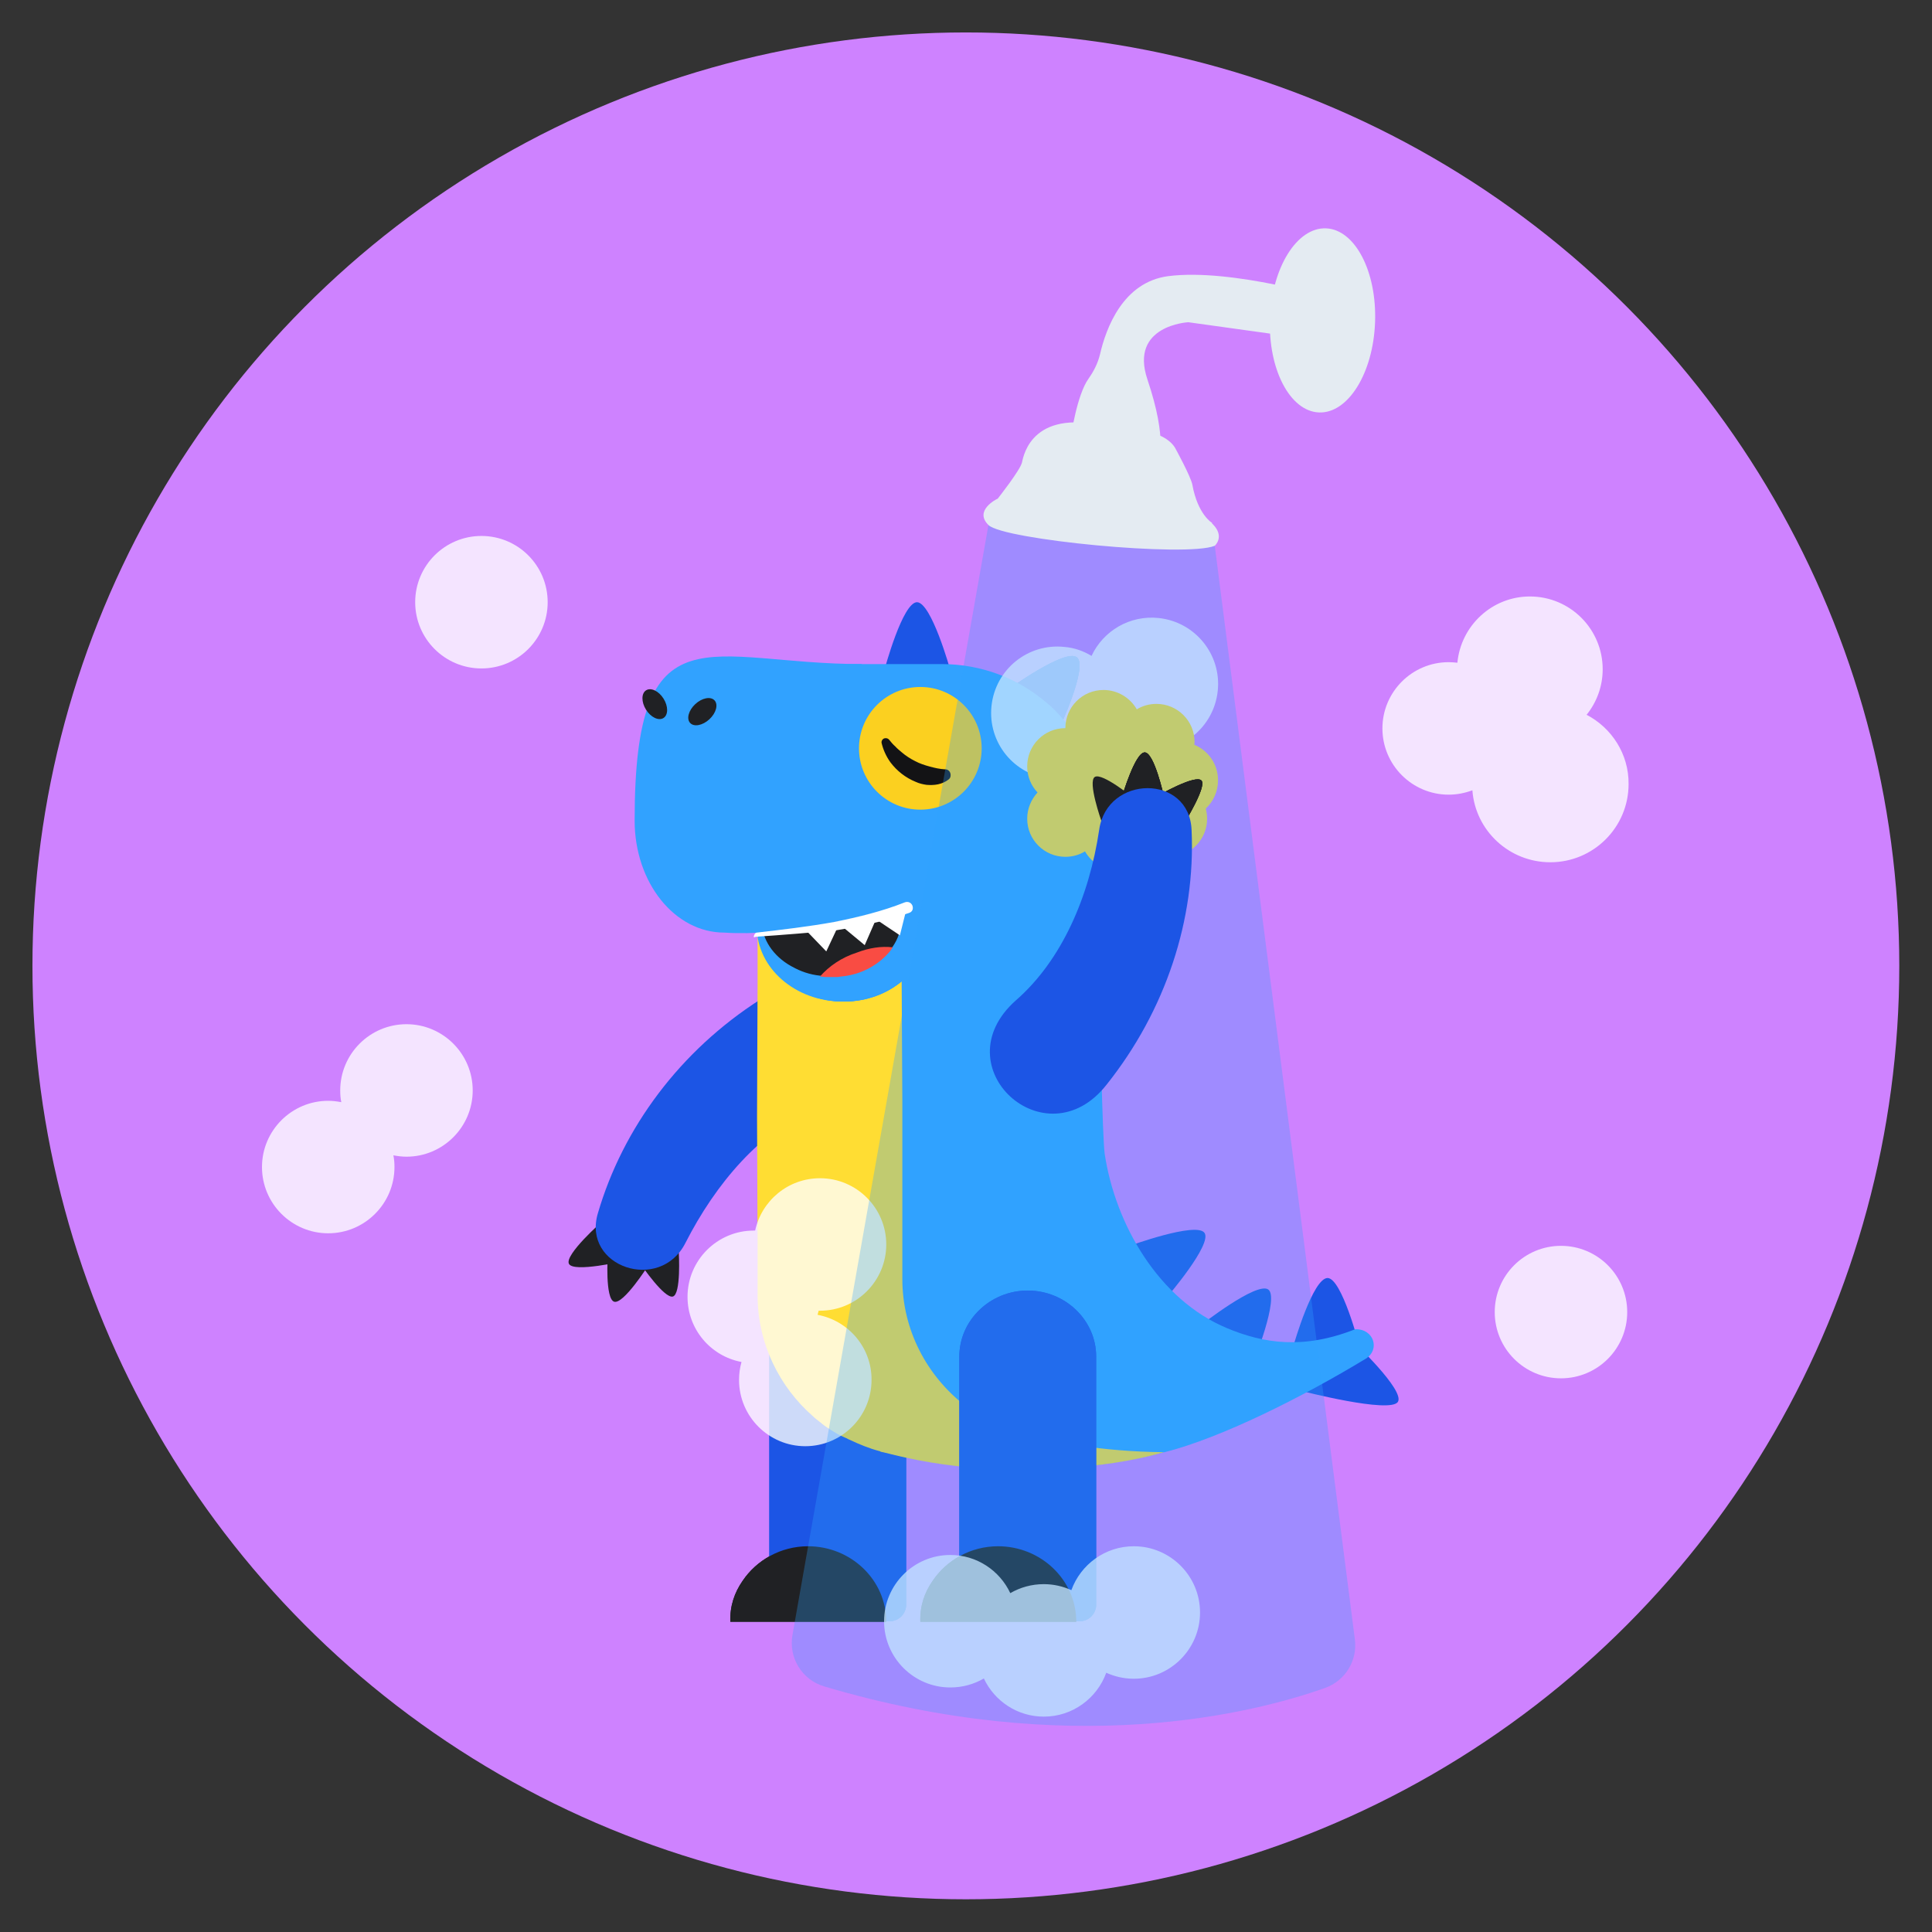 <?xml version="1.0" encoding="utf-8"?>
<!-- Generator: Adobe Illustrator 24.3.0, SVG Export Plug-In . SVG Version: 6.00 Build 0)  -->
<svg version="1.1" id="Layer_1" xmlns="http://www.w3.org/2000/svg" xmlns:xlink="http://www.w3.org/1999/xlink" x="0px" y="0px"
	 viewBox="0 0 708.7 708.7" style="enable-background:new 0 0 708.7 708.7;" xml:space="preserve">
<rect x="0" y="0" width="708.7" height="708.7" fill="#333333" stroke="none"/>
<style type="text/css">
	.st0{fill:#CE82FF;}
	.st1{fill:#E4EBF2;}
	.st2{fill-rule:evenodd;clip-rule:evenodd;fill:#1C55E5;}
	.st3{fill-rule:evenodd;clip-rule:evenodd;fill:#202124;}
	.st4{fill-rule:evenodd;clip-rule:evenodd;fill:#31A2FF;}
	.st5{fill-rule:evenodd;clip-rule:evenodd;fill:#FFDD33;}
	.st6{fill-rule:evenodd;clip-rule:evenodd;fill:#F94C43;}
	.st7{fill-rule:evenodd;clip-rule:evenodd;fill:#FFFFFF;}
	.st8{opacity:0.78;fill:#FFFFFF;enable-background:new    ;}
	.st9{fill:#FBD020;}
	.st10{fill:#131315;}
	.st11{fill:#FFDD33;}
	.st12{opacity:0.3;fill:#31A2FF;enable-background:new    ;}
</style>
<circle class="st0" cx="354.3" cy="354.3" r="342.4"/>
<ellipse transform="matrix(3.760412e-02 -0.999 0.999 3.760412e-02 349.594 597.829)" class="st1" cx="485.2" cy="117.4" rx="33.8" ry="19.3"/>
<path class="st2" d="M428,475.9l-13.9-18.8c0,0,24.6-9,27.7-4.9C444.9,456.3,428,475.9,428,475.9z"/>
<path class="st2" d="M388.4,267.6L369.7,253c0,0,21-15.2,25.3-11.9C399.3,244.4,388.4,267.6,388.4,267.6z"/>
<path class="st2" d="M397,314.8l-1.3-23.2c0,0,25.7,5.1,26.1,10.3C422,307,397,314.8,397,314.8L397,314.8z"/>
<path class="st2" d="M388.4,267.6L369.7,253c0,0,21-15.2,25.3-11.9C399.3,244.4,388.4,267.6,388.4,267.6z"/>
<path class="st2" d="M397,314.8l-1.3-23.2c0,0,25.7,5.1,26.1,10.3C422,307,397,314.8,397,314.8L397,314.8z"/>
<path class="st2" d="M388.4,267.6L369.7,253c0,0,21-15.2,25.3-11.9C399.3,244.4,388.4,267.6,388.4,267.6z"/>
<path class="st2" d="M397,314.8l-1.3-23.2c0,0,25.7,5.1,26.1,10.3C422,307,397,314.8,397,314.8L397,314.8z"/>
<path class="st2" d="M496.5,492.2l-19.2,18c0,0,32.8,8.5,35.5,4C515.3,509.9,496.5,492.2,496.5,492.2z"/>
<path class="st2" d="M459.8,499.7l-19.3-13.6c0,0,20.4-16,24.7-13.1C469.4,475.9,459.8,499.7,459.8,499.7z"/>
<path class="st2" d="M498.6,493.5l-24-0.3c0,0,7-24.4,12.4-24.4C492.2,468.9,498.6,493.5,498.6,493.5z"/>
<path class="st2" d="M326.4,594.7h-44.2v-97.1c0-13.3,11.3-24.2,25.1-24.2l0,0c13.8,0,25.1,10.9,25.1,24.2v91.6
	C332.1,592.2,329.6,594.7,326.4,594.7L326.4,594.7z"/>
<path class="st3" d="M272.4,579.9c5.1-7.6,14-12.7,24-12.7c15.7,0,28.7,12.3,28.7,27.7h-57.2C267.7,589.2,269.4,584.2,272.4,579.9
	L272.4,579.9z"/>
<path class="st2" d="M326.4,594.7h-44.2v-97.1c0-13.3,11.3-24.2,25.1-24.2l0,0c13.8,0,25.1,10.9,25.1,24.2v91.6
	C332.1,592.2,329.6,594.7,326.4,594.7L326.4,594.7z"/>
<path class="st3" d="M272.4,579.9c5.1-7.6,14-12.7,24-12.7c15.7,0,28.7,12.3,28.7,27.7h-57.2C267.7,589.2,269.4,584.2,272.4,579.9
	L272.4,579.9z"/>
<g>
	<path class="st3" d="M246.8,475.6c3.1-0.8,2.2-16.1,2.2-16.1l-13.7,4.6C235.3,464.1,243.7,476.4,246.8,475.6z"/>
	<path class="st3" d="M225.3,477.5c3.4,1,12.3-13,12.3-13l-14.6-4.3C222.9,460.2,221.9,476.5,225.3,477.5z"/>
	<path class="st3" d="M208.7,463.6c1.7,3.3,20-1,20-1L221,448C220.9,448,207,460.3,208.7,463.6z"/>
	<path class="st2" d="M316.5,380.5c3.3,11.9-5,20.6-16.6,25.5c-20.8,8.5-37.4,28.2-48.5,50c-9.3,18.3-37.9,8.8-32.1-10.9
		c9.2-31.5,30.3-59.7,59.5-78.4c14.2-9.3,33.1-2.5,37.6,13.2C316.4,380.1,316.4,380.3,316.5,380.5L316.5,380.5z"/>
</g>
<path class="st2" d="M348.5,245.5h-24c0,0,6.6-24.6,11.9-24.6C341.7,221.1,348.5,245.5,348.5,245.5z"/>
<path class="st4" d="M501,498.4c-23.4,14.2-53.2,29.1-73.8,34.3c0,0,0,0-0.2,0c-1.3,0.4-2.8,0.6-4,1c-10.8,2.5-21.3,4.1-31,4.7
	c-0.9,0-1.7,0.2-2.6,0.2c-0.6,0-1.1,0-1.7,0c-0.4,0-1.1,0-1.5,0c-1.1,0-1.9,0-2.8,0.2c-1.3,0-2.3,0-3.6,0.2c-3.2,0-5.1,0-5.1,0l0,0
	c-17,0-31.3-2.1-41.7-4.3c-3.4-0.8-6.4-1.4-8.9-2.1c-0.4,0-0.6-0.2-0.9-0.2c-0.2,0-0.2,0-0.4-0.2c-3.8-1-7.4-2.5-10.8-4.1
	c-0.6-0.2-1.3-0.6-1.7-0.8c-0.4-0.2-0.9-0.4-1.3-0.6c-0.9-0.4-1.7-1-2.6-1.4c-1.7-1-3.4-2.1-4.9-3.3c0,0-0.2,0-0.2-0.2
	c-0.9-0.8-1.9-1.4-2.8-2.3c-10.8-9.4-18.3-22.8-20-37.8c-0.2-2.1-0.4-4.3-0.4-6.4c0-0.6,0-1.2,0-1.8v-2.1V462v-17.5v-83.8l0,0v-13.1
	v-5.5c0,0-1.5-79.9,6.2-87.1c3.8-3.5,8.3-6.4,13.4-8.4c1.3-0.4,2.6-1,3.8-1.2c2.6-0.8,5.3-1.2,8.1-1.6c1.5-0.2,2.8-0.2,4.3-0.2h31.5
	c14.7,0,28.1,5.3,38.3,14c2.3,1.8,4.5,4.1,6.4,6.4c4.9,5.5,8.5,12.1,10.8,19.3c0.4,1.2,0.9,2.7,1.1,4.1c0.6,2.7,1.1,5.5,1.3,8.4
	c0.2,1.4,0.2,2.9,0.2,4.3v67.6c0,6.4,0.9,49.1,1.7,55.4c3.9,26.1,19.9,53.7,44.9,64.1c13.4,5.6,28,7.9,47,0.4h0.2
	C504,487.5,506.3,495.1,501,498.4z"/>
<path class="st5" d="M375.7,526.1c-7.7-2.3-14.9-5.5-21.3-10.3c0,0,0,0-0.2,0c0,0-0.2,0-0.2-0.2c-14-10.9-23-27.7-23-46.4
	c0-0.6,0-1.2,0-1.8v-63.2l-0.4-70.6c-14.7,5.3-32.5,8.4-52.7,8.8v12.5v5.5l0,0l0,0l-0.2,49.3l0.2,48.1v4.1l0,0v9.4v2.1
	c0,0.6,0,1.2,0,1.8c0,17.5,7.9,33.5,20.4,44.4c0.8,0.8,1.7,1.4,2.8,2.3c0,0,0.2,0,0.2,0.2c1.5,1.2,3.2,2.3,4.9,3.3
	c0.9,0.6,1.7,1,2.6,1.4c0.4,0.2,0.9,0.4,1.3,0.6c0.6,0.2,1.1,0.6,1.7,0.8c3.4,1.6,7,3.1,10.8,4.1c0.2,0,0.2,0,0.4,0.2
	c0.2,0,0.6,0.2,0.9,0.2c2.6,0.6,5.5,1.4,8.9,2.1c10.4,2.3,24.7,4.3,41.7,4.3l0,0c0,0,1.9,0,5.1,0c1.3,0,2.3,0,3.6-0.2
	c0.9,0,1.9,0,2.8-0.2c0.4,0,1.1,0,1.5,0c0.6,0,1.1,0,1.7,0c0.9,0,1.7,0,2.6-0.2h0.2c10-0.8,23-2.3,34.9-5.8c0,0,0,0,0.2,0
	C403.6,532.5,385.7,528.8,375.7,526.1L375.7,526.1z"/>
<ellipse class="st4" cx="309.6" cy="339.9" rx="31" ry="27.5"/>
<path class="st3" d="M333.2,337.8c0,3.5-1.1,6.6-3,9.4c-1.5,2.3-3.6,4.3-6,6c-0.2,0.2-0.4,0.2-0.6,0.4c-3.4,2.3-7.7,3.9-12.3,4.3
	c-0.4,0-0.9,0.2-1.5,0.2c-0.9,0-1.5,0-2.3,0c-0.6,0-1.3,0-1.9,0s-1.5-0.2-2.1-0.2c-3.8-0.4-7.2-1.6-10.2-3.3c-0.2,0-0.2-0.2-0.4-0.2
	c-6.6-3.7-10.8-9.9-10.8-16.6c0-11.3,11.5-20.5,25.5-20.5C321.7,317.5,333.2,326.5,333.2,337.8z"/>
<path class="st6" d="M330.2,347.5c-1.5,2.3-3.6,4.3-6,6c-0.2,0.2-0.4,0.2-0.6,0.4c-3.4,2.3-7.7,3.9-12.3,4.3c-0.4,0-0.9,0.2-1.5,0.2
	c-0.9,0-1.5,0-2.3,0c-0.6,0-1.3,0-1.9,0s-1.5-0.2-2.1-0.2c3.2-3.7,7.9-7,13.6-8.8C321.5,347.7,325.9,347,330.2,347.5L330.2,347.5z"
	/>
<path class="st2" d="M396.1,594.7h-44.2v-97.1c0-13.3,11.3-24.2,25.1-24.2l0,0c13.8,0,25.1,10.9,25.1,24.2v91.6
	C401.8,592.2,399.3,594.7,396.1,594.7z"/>
<path class="st3" d="M342.1,579.9c5.1-7.6,14-12.7,24-12.7c15.7,0,28.7,12.3,28.7,27.7h-57.2C337.4,589.2,339.1,584.2,342.1,579.9z"
	/>
<ellipse transform="matrix(0.734 -0.679 0.679 0.734 -108.803 244.388)" class="st3" cx="257.7" cy="261.1" rx="6.1" ry="3.8"/>
<polygon class="st7" points="309.8,339 323,336.2 318.5,346.2 "/>
<polygon class="st7" points="299.8,340.5 312.1,338.6 307.4,348.5 "/>
<polygon class="st7" points="320.4,337 332.1,332.7 329.6,343.1 "/>
<path id="mouth" class="st7" d="M279,342.1c8.9-1,18.1-2.3,27-3.9c8.9-1.8,17.6-3.9,25.9-7.2l0,0c1.1-0.4,2.3,0,2.8,1.2
	c0.4,1.2,0,2.3-1.3,2.7l0,0c-8.9,3.1-17.9,4.9-27,6.4c-9.1,1.4-18.3,2.5-27.4,3.1c-0.6,0-1.1-0.4-1.1-1
	C278.1,342.5,278.5,342.1,279,342.1L279,342.1L279,342.1z"/>
<ellipse class="st4" cx="309.6" cy="339.9" rx="31" ry="27.5"/>
<path class="st3" d="M333.2,337.8c0,3.5-1.1,6.6-3,9.4c-1.5,2.3-3.6,4.3-6,6c-0.2,0.2-0.4,0.2-0.6,0.4c-3.4,2.3-7.7,3.9-12.3,4.3
	c-0.4,0-0.9,0.2-1.5,0.2c-0.9,0-1.5,0-2.3,0c-0.6,0-1.3,0-1.9,0s-1.5-0.2-2.1-0.2c-3.8-0.4-7.2-1.6-10.2-3.3c-0.2,0-0.2-0.2-0.4-0.2
	c-6.6-3.7-10.8-9.9-10.8-16.6c0-11.3,11.5-20.5,25.5-20.5C321.7,317.5,333.2,326.5,333.2,337.8z"/>
<path class="st6" d="M330.2,347.5c-1.5,2.3-3.6,4.3-6,6c-0.2,0.2-0.4,0.2-0.6,0.4c-3.4,2.3-7.7,3.9-12.3,4.3c-0.4,0-0.9,0.2-1.5,0.2
	c-0.9,0-1.5,0-2.3,0c-0.6,0-1.3,0-1.9,0s-1.5-0.2-2.1-0.2c3.2-3.7,7.9-7,13.6-8.8C321.5,347.7,325.9,347,330.2,347.5L330.2,347.5z"
	/>
<path class="st2" d="M396.1,594.7h-44.2v-97.1c0-13.3,11.3-24.2,25.1-24.2l0,0c13.8,0,25.1,10.9,25.1,24.2v91.6
	C401.8,592.2,399.3,594.7,396.1,594.7z"/>
<path class="st3" d="M342.1,579.9c5.1-7.6,14-12.7,24-12.7c15.7,0,28.7,12.3,28.7,27.7h-57.2C337.4,589.2,339.1,584.2,342.1,579.9z"
	/>
<ellipse transform="matrix(0.734 -0.679 0.679 0.734 -108.803 244.388)" class="st3" cx="257.7" cy="261.1" rx="6.1" ry="3.8"/>
<polygon class="st7" points="309.8,339 323,336.2 318.5,346.2 "/>
<polygon class="st7" points="299.8,340.5 312.1,338.6 307.4,348.5 "/>
<polygon class="st7" points="320.4,337 332.1,332.7 329.6,343.1 "/>
<path id="mouth_0" class="st7" d="M279,342.1c8.9-1,18.1-2.3,27-3.9c8.9-1.8,17.6-3.9,25.9-7.2l0,0c1.1-0.4,2.3,0,2.8,1.2
	c0.4,1.2,0,2.3-1.3,2.7l0,0c-8.9,3.1-17.9,4.9-27,6.4c-9.1,1.4-18.3,2.5-27.4,3.1c-0.6,0-1.1-0.4-1.1-1
	C278.1,342.5,278.5,342.1,279,342.1L279,342.1L279,342.1z"/>
<ellipse class="st4" cx="309.1" cy="339.9" rx="31.5" ry="27.5"/>
<path class="st3" d="M330.5,337.8c0,3.5-1.1,6.6-3,9.4c-1.5,2.3-3.6,4.3-6,6c-0.2,0.2-0.4,0.2-0.6,0.4c-3.4,2.3-7.7,3.9-12.3,4.3
	c-0.4,0-0.9,0.2-1.5,0.2c-0.9,0-1.5,0-2.3,0c-0.6,0-1.3,0-1.9,0s-1.5-0.2-2.1-0.2c-3.8-0.4-7.2-1.6-10.2-3.3c-0.2,0-0.2-0.2-0.4-0.2
	c-6.6-3.7-10.8-9.9-10.8-16.6c0-11.3,11.5-20.5,25.5-20.5C319,317.5,330.5,326.5,330.5,337.8L330.5,337.8z"/>
<path class="st4" d="M343.5,328.3c-28.5,9.2-56.1,15.2-77.8,13.8c-18.2,0-32.9-18.3-32.9-41.1c0-79.4,27.2-57.4,83.3-57.4
	C316,243.5,343.5,328.3,343.5,328.3z"/>
<path class="st6" d="M327.5,347.5c-1.5,2.3-3.6,4.3-6,6c-0.2,0.2-0.4,0.2-0.6,0.4c-3.4,2.3-7.7,3.9-12.3,4.3c-0.4,0-0.9,0.2-1.5,0.2
	c-0.9,0-1.5,0-2.3,0c-0.6,0-1.3,0-1.9,0s-1.5-0.2-2.1-0.2c3.2-3.7,7.9-7,13.6-8.8C318.8,347.7,323.3,347,327.5,347.5z"/>
<ellipse transform="matrix(0.848 -0.53 0.53 0.848 -100.398 166.571)" class="st3" cx="240.2" cy="258.3" rx="3.8" ry="6"/>
<ellipse transform="matrix(0.734 -0.679 0.679 0.734 -108.803 244.388)" class="st3" cx="257.7" cy="261.1" rx="6.1" ry="3.8"/>
<polygon class="st7" points="308.5,339.5 321.6,336.6 317.2,346.7 "/>
<polygon class="st7" points="295.4,341 307.7,339.2 303.1,349 "/>
<polygon class="st7" points="321,337 332.7,332.7 330.1,343.1 "/>
<path id="mouth_1" class="st7" d="M306,338.2c8.9-1.8,17.6-3.9,25.9-7.2l0,0c1.1-0.4,2.3,0,2.8,1.2c0.4,1.2,0,2.3-1.3,2.7l0,0
	c-8.9,3.1-17.9,4.9-27,6.4c-9,0.8-19.7,1.7-28.9,2.3c-0.6,0-1,0.5-1-0.1c0.2-0.8,0.6-1.4,1.1-1.4C287.1,341,296.6,339.9,306,338.2
	L306,338.2z"/>
<path class="st8" d="M299.9,482.3c0.1-0.5,0.3-1,0.4-1.5c0.2,0,0.4,0,0.5,0c13.4,0,24.3-10.9,24.3-24.3s-10.9-24.3-24.3-24.3
	c-11.7,0-21.4,8.2-23.8,19.2c-0.2,0-0.4,0-0.5,0c-13.4,0-24.3,10.9-24.3,24.3c0,11.9,8.5,21.8,19.8,23.9c-0.6,2.1-0.9,4.3-0.9,6.6
	c0,13.4,10.9,24.3,24.3,24.3s24.3-10.9,24.3-24.3C319.8,494.3,311.2,484.4,299.9,482.3z"/>
<path class="st8" d="M425,226.7c-10.6-1.1-20.3,4.7-24.6,13.9c-3-1.8-6.3-3-10-3.3c-13.4-1.4-25.3,8.3-26.7,21.7
	c-1.4,13.4,8.3,25.3,21.7,26.7c10.6,1.1,20.3-4.7,24.6-13.9c3,1.8,6.3,3,10,3.3c13.4,1.4,25.3-8.3,26.7-21.7
	C448.1,240.1,438.4,228.1,425,226.7z"/>
<path class="st8" d="M415.9,567.2c-10.5,0-19.5,6.7-22.9,16.1c-3.1-1.4-6.5-2.2-10.1-2.2c-4.5,0-8.7,1.2-12.3,3.3
	c-3.9-8.3-12.3-14-22-14c-13.4,0-24.3,10.9-24.3,24.3s10.9,24.3,24.3,24.3c4.5,0,8.7-1.2,12.3-3.3c3.9,8.3,12.3,14,22,14
	c10.5,0,19.5-6.7,22.9-16.1c3.1,1.4,6.5,2.2,10.1,2.2c13.4,0,24.3-10.9,24.3-24.3S429.3,567.2,415.9,567.2z"/>
<g>
	<circle class="st9" cx="337.6" cy="274.5" r="22.5"/>
	<path class="st10" d="M348,285.9c-1.1,0.9-2.5,1.5-3.9,1.8c-1.4,0.3-2.8,0.3-4.2,0.2c-1.4-0.2-2.7-0.5-4-1.1
		c-3.7-1.5-6.9-4-9.3-7.2c-1.5-2.1-2.6-4.5-3.2-7c-0.2-0.8,0.4-1.7,1.2-1.8c0.6-0.1,1.2,0.1,1.5,0.5l0.1,0.1
		c0.7,0.9,1.4,1.7,2.2,2.4c0.7,0.8,1.5,1.4,2.3,2.1c1.5,1.3,3.2,2.4,5,3.3c1.7,0.9,3.5,1.5,5.4,2c1.8,0.5,3.6,0.9,5.5,1l0.3,0
		c1.1,0.1,1.9,1.1,1.8,2.3C348.7,285.1,348.4,285.6,348,285.9z"/>
</g>
<path class="st11" d="M446.8,286.2c0-5.9-3.6-10.9-8.7-13c0-0.3,0.1-0.7,0.1-1c0-7.8-6.3-14-14-14c-2.6,0-5.1,0.7-7.2,2
	c-2.4-4.2-7-7.1-12.2-7.1c-7.8,0-14,6.3-14,14c-7.8,0-14,6.3-14,14c0,3.7,1.4,7.1,3.8,9.6c-2.3,2.5-3.8,5.9-3.8,9.6
	c0,7.8,6.3,14,14,14c2.6,0,5.1-0.7,7.2-2c2.4,4.2,7,7.1,12.2,7.1c5.1,0,9.5-2.7,12-6.8c2,1.1,4.2,1.7,6.6,1.7c7.8,0,14-6.3,14-14
	c0-1.3-0.2-2.5-0.5-3.7C445.1,294,446.8,290.3,446.8,286.2z"/>
<path class="st12" d="M445.6,200.2L497,601.4c1,7.8-3.6,15.2-11,17.8c-26.6,9.4-93.6,26.2-183.7-0.6c-8.1-2.4-13.1-10.5-11.6-18.9
	l71.9-407.2C362.6,192.5,438.5,187.6,445.6,200.2z"/>
<g id="_817338112">
	<path class="st3" d="M419.9,276c-3.5,0-8.2,15.9-8.2,15.9h15.2C426.9,292,423.4,276,419.9,276z"/>
	<path class="st3" d="M434.5,301.8c0,0,8.3-13.4,6.2-15.5c-2.2-2.3-15.8,5.5-15.8,5.5L434.5,301.8L434.5,301.8z"/>
	<path class="st3" d="M419.9,276c-3.5,0-8.2,15.9-8.2,15.9h15.2C426.9,292,423.4,276,419.9,276z"/>
	<path class="st3" d="M434.5,301.8c0,0,8.3-13.4,6.2-15.5c-2.2-2.3-15.8,5.5-15.8,5.5L434.5,301.8L434.5,301.8z"/>
	<path class="st3" d="M415.9,292.8c0,0-11.6-9.5-14.3-7.8c-2.7,1.7,2.4,16.1,2.4,16.1L415.9,292.8L415.9,292.8z"/>
	<path class="st3" d="M419.9,276c-3.5,0-8.2,15.9-8.2,15.9h15.2C426.9,292,423.4,276,419.9,276z"/>
	<path class="st3" d="M434.5,301.8c0,0,8.3-13.4,6.2-15.5c-2.2-2.3-15.8,5.5-15.8,5.5L434.5,301.8L434.5,301.8z"/>
	<path class="st2" d="M405.9,397.9c-22.3,28.4-60.7-6.5-33.3-30.9c17-14.8,27-38.3,30.6-62.6c2.9-20.3,33.1-20.5,33.9,0.1
		C438.6,337.2,427.6,370.7,405.9,397.9L405.9,397.9z"/>
</g>
<path class="st1" d="M365.8,183c0,0-8.7,4.2-3.2,9.6c5.4,5.4,72.7,11.9,83,7.6c0,0,3.8-3.3-0.7-7.9C440.1,187.3,414,196.3,365.8,183
	z"/>
<path class="st1" d="M444.6,191.8c0.7,7.9-83.9-1.9-78.6-8.9c0,0,8.3-10.5,8.9-13.3s4-20.8,33.5-12.5c0,0,17.6-0.9,22.6,7.1
	c0,0,5.9,10.7,6.4,13.7C439.4,188.8,444.6,191.8,444.6,191.8z"/>
<path class="st1" d="M392.9,159.9c0,0,2.1-15,6.4-21c1.9-2.7,3.4-5.6,4.2-8.9c2.2-9.6,8.4-26.5,25-28.7c23.4-3,60.7,8.4,60.7,8.4
	l-3.7,15.4l-49.6-6.9c0,0-21.7,1.1-15,21c7.6,22.5,4,29.8,4,29.8L392.9,159.9z"/>
<circle class="st8" cx="176.6" cy="220.9" r="24.3"/>
<circle class="st8" cx="572.6" cy="481.3" r="24.3"/>
<path class="st8" d="M582,262.2c3.7-4.6,5.9-10.4,5.9-16.7c0-14.7-11.9-26.7-26.7-26.7c-13.9,0-25.3,10.7-26.6,24.3
	c-1-0.1-2.1-0.2-3.2-0.2c-13.4,0-24.3,10.9-24.3,24.3c0,13.4,10.9,24.3,24.3,24.3c3.1,0,6-0.6,8.7-1.6c1.1,14.8,13.5,26.4,28.6,26.4
	c15.8,0,28.7-12.8,28.7-28.7C597.5,276.6,591.2,267,582,262.2z"/>
<path class="st8" d="M149.1,375.7c-13.4,0-24.3,10.9-24.3,24.3c0,1.5,0.1,2.9,0.4,4.3c-1.6-0.3-3.2-0.5-4.8-0.5
	c-13.4,0-24.3,10.9-24.3,24.3s10.9,24.3,24.3,24.3s24.3-10.9,24.3-24.3c0-1.5-0.1-2.9-0.4-4.3c1.6,0.3,3.2,0.5,4.8,0.5
	c13.4,0,24.3-10.9,24.3-24.3S162.5,375.7,149.1,375.7z"/>
</svg>
